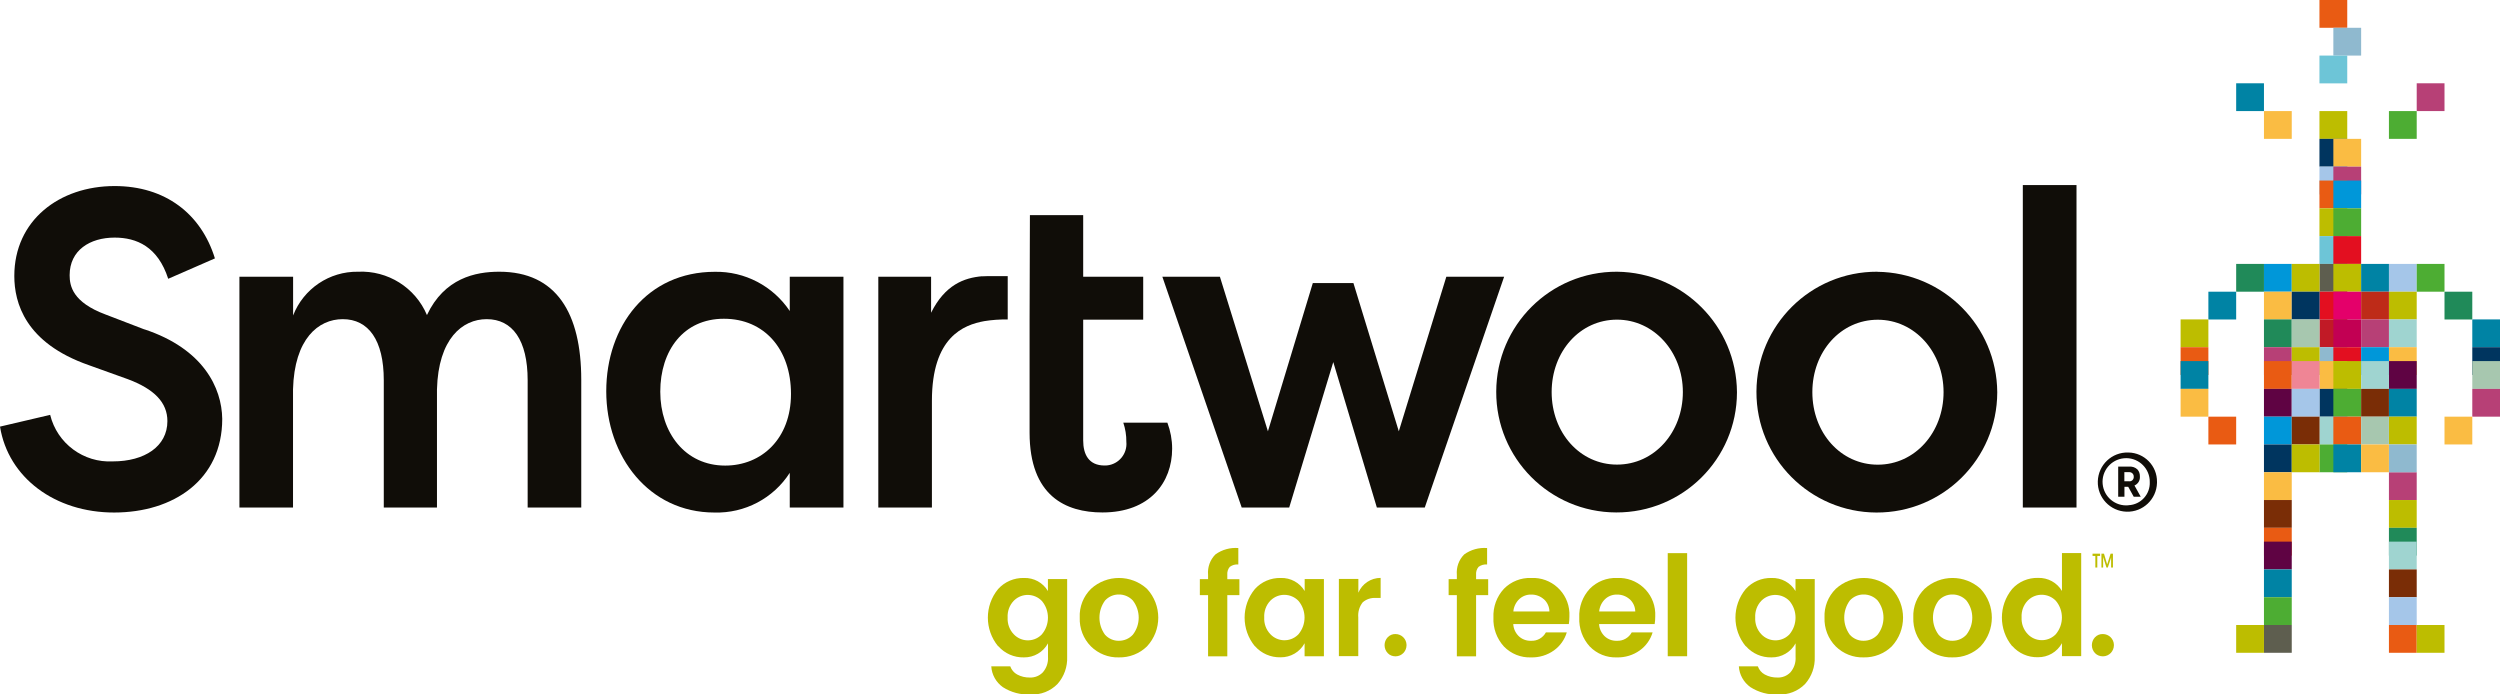 <?xml version="1.0" encoding="UTF-8"?><svg id="Layer_1" xmlns="http://www.w3.org/2000/svg" width="304.08" height="84.47" viewBox="0 0 304.08 84.47"><defs><style>.cls-1{fill:#fabc43;}.cls-1,.cls-2,.cls-3,.cls-4,.cls-5,.cls-6,.cls-7,.cls-8,.cls-9,.cls-10,.cls-11,.cls-12,.cls-13,.cls-14,.cls-15,.cls-16,.cls-17,.cls-18,.cls-19,.cls-20,.cls-21,.cls-22,.cls-23,.cls-24{fill-rule:evenodd;}.cls-2{fill:#7a2d06;}.cls-3{fill:#5f0343;}.cls-4{fill:#5e5e4f;}.cls-5{fill:#4dad33;}.cls-6{fill:#100d08;}.cls-7{fill:#6dc5d7;}.cls-8{fill:#208a59;}.cls-9{fill:#e4006a;}.cls-10{fill:#e30f20;}.cls-11{fill:#c20053;}.cls-12{fill:#be2b18;}.cls-13{fill:#bdbd00;}.cls-14{fill:#a7c7af;}.cls-15{fill:#a5c6e9;}.cls-16{fill:#c11a26;}.cls-17{fill:#9fd4d0;}.cls-18{fill:#b74076;}.cls-19{fill:#8fb9cf;}.cls-20{fill:#ef8595;}.cls-21{fill:#e95b13;}.cls-22{fill:#00355f;}.cls-23{fill:#0083a4;}.cls-24{fill:#0097d9;}</style></defs><g id="Symbols"><g id="Header"><g id="Logo"><g id="Group_28110"><path id="Fill-1" class="cls-21" d="m282.12,3.38h3.38V0h-3.38v3.38Z"/><path id="Fill-2" class="cls-19" d="m283.81,6.76h3.38v-3.38h-3.38v3.38Z"/><path id="Fill-3" class="cls-7" d="m282.12,10.14h3.38v-3.38h-3.38v3.38Z"/><path id="Fill-4" class="cls-13" d="m282.12,16.89h3.38v-3.38h-3.38v3.38Z"/><path id="Fill-5" class="cls-22" d="m282.12,20.27h3.38v-3.38h-3.38v3.38Z"/><path id="Fill-6" class="cls-1" d="m283.81,20.27h3.38v-3.38h-3.38v3.38Z"/><path id="Fill-7" class="cls-15" d="m282.12,23.65h3.38v-3.38h-3.38v3.38Z"/><path id="Fill-8" class="cls-18" d="m283.81,23.65h3.38v-3.38h-3.38v3.38Z"/><path id="Fill-9" class="cls-21" d="m282.12,25.34h3.38v-3.38h-3.38v3.38Z"/><path id="Fill-10" class="cls-24" d="m283.81,25.34h3.38v-3.38h-3.38v3.38Z"/><path id="Fill-11" class="cls-13" d="m282.12,28.72h3.38v-3.38h-3.38v3.38Z"/><path id="Fill-12" class="cls-5" d="m283.81,28.72h3.38v-3.38h-3.38v3.38Z"/><path id="Fill-13" class="cls-7" d="m282.12,32.1h3.38v-3.38h-3.38v3.38Z"/><path id="Fill-14" class="cls-10" d="m283.81,32.1h3.38v-3.38h-3.38v3.38Z"/><path id="Fill-15" class="cls-4" d="m282.12,35.48h3.38v-3.38h-3.38v3.38Z"/><path id="Fill-16" class="cls-13" d="m283.81,35.48h3.38v-3.38h-3.38v3.38Z"/><path id="Fill-17" class="cls-24" d="m275.37,35.48h3.38v-3.38h-3.38v3.38Z"/><path id="Fill-18" class="cls-13" d="m265.23,42.23h3.38v-3.38h-3.38v3.38Z"/><path id="Fill-19" class="cls-13" d="m278.75,35.48h3.38v-3.38h-3.38v3.38Z"/><path id="Fill-20" class="cls-8" d="m271.99,35.48h3.38v-3.38h-3.38v3.38Z"/><path id="Fill-21" class="cls-23" d="m268.61,38.86h3.38v-3.38h-3.38v3.38Z"/><path id="Fill-22" class="cls-8" d="m297.33,38.86h3.38v-3.38h-3.38v3.38Z"/><path id="Fill-23" class="cls-21" d="m265.23,45.61h3.38v-3.38h-3.38v3.38Z"/><path id="Fill-24" class="cls-23" d="m265.23,47.3h3.38v-3.38h-3.38v3.38Z"/><path id="Fill-25" class="cls-1" d="m265.23,50.68h3.38v-3.38h-3.38v3.38Z"/><path id="Fill-26" class="cls-21" d="m268.61,54.06h3.38v-3.38h-3.38v3.38Z"/><path id="Fill-27" class="cls-23" d="m300.71,42.23h3.38v-3.38h-3.38v3.38Z"/><path id="Fill-28" class="cls-22" d="m300.71,45.61h3.38v-3.38h-3.38v3.38Z"/><path id="Fill-29" class="cls-14" d="m300.71,47.3h3.38v-3.38h-3.38v3.38Z"/><path id="Fill-30" class="cls-18" d="m300.71,50.68h3.38v-3.38h-3.38v3.38Z"/><path id="Fill-31" class="cls-1" d="m297.33,54.06h3.38v-3.38h-3.38v3.38Z"/><path id="Fill-32" class="cls-15" d="m290.57,35.48h3.38v-3.38h-3.38v3.38Z"/><path id="Fill-33" class="cls-5" d="m293.95,35.48h3.38v-3.38h-3.38v3.38Z"/><path id="Fill-34" class="cls-23" d="m287.19,35.48h3.38v-3.38h-3.38v3.38Z"/><path id="Fill-35" class="cls-10" d="m282.12,38.86h3.38v-3.38h-3.38v3.38Z"/><path id="Fill-36" class="cls-9" d="m283.81,38.86h3.38v-3.38h-3.38v3.38Z"/><path id="Fill-37" class="cls-1" d="m275.37,38.86h3.38v-3.38h-3.38v3.38Z"/><path id="Fill-38" class="cls-22" d="m278.75,38.86h3.38v-3.38h-3.38v3.38Z"/><path id="Fill-39" class="cls-13" d="m290.57,38.86h3.38v-3.38h-3.38v3.38Z"/><path id="Fill-40" class="cls-12" d="m287.19,38.86h3.38v-3.38h-3.38v3.38Z"/><path id="Fill-41" class="cls-16" d="m282.12,42.23h3.38v-3.38h-3.38v3.38Z"/><path id="Fill-42" class="cls-11" d="m283.81,42.23h3.38v-3.38h-3.38v3.38Z"/><path id="Fill-43" class="cls-8" d="m275.37,42.23h3.38v-3.38h-3.38v3.38Z"/><path id="Fill-44" class="cls-14" d="m278.75,42.23h3.38v-3.38h-3.38v3.38Z"/><path id="Fill-45" class="cls-17" d="m290.57,42.23h3.38v-3.38h-3.38v3.38Z"/><path id="Fill-46" class="cls-18" d="m287.19,42.23h3.38v-3.38h-3.38v3.38Z"/><path id="Fill-47" class="cls-19" d="m282.12,45.61h3.38v-3.38h-3.38v3.38Z"/><path id="Fill-48" class="cls-10" d="m283.81,45.61h3.38v-3.38h-3.38v3.38Z"/><path id="Fill-49" class="cls-18" d="m275.37,45.61h3.38v-3.38h-3.38v3.38Z"/><path id="Fill-50" class="cls-13" d="m278.75,45.61h3.38v-3.38h-3.38v3.38Z"/><path id="Fill-51" class="cls-1" d="m290.57,45.61h3.38v-3.38h-3.38v3.38Z"/><path id="Fill-52" class="cls-24" d="m287.19,45.61h3.38v-3.38h-3.38v3.38Z"/><path id="Fill-53" class="cls-1" d="m282.12,47.3h3.38v-3.38h-3.38v3.38Z"/><path id="Fill-54" class="cls-13" d="m283.81,47.3h3.38v-3.38h-3.38v3.38Z"/><path id="Fill-55" class="cls-21" d="m275.37,47.3h3.38v-3.38h-3.38v3.38Z"/><path id="Fill-56" class="cls-20" d="m278.75,47.3h3.38v-3.38h-3.38v3.38Z"/><path id="Fill-57" class="cls-3" d="m290.57,47.3h3.38v-3.38h-3.38v3.38Z"/><path id="Fill-58" class="cls-17" d="m287.19,47.3h3.38v-3.38h-3.38v3.38Z"/><path id="Fill-59" class="cls-22" d="m282.12,50.68h3.38v-3.38h-3.38v3.38Z"/><path id="Fill-60" class="cls-5" d="m283.81,50.68h3.38v-3.38h-3.38v3.38Z"/><path id="Fill-61" class="cls-3" d="m275.37,50.68h3.38v-3.38h-3.38v3.38Z"/><path id="Fill-62" class="cls-15" d="m278.75,50.68h3.38v-3.38h-3.38v3.38Z"/><path id="Fill-63" class="cls-23" d="m290.57,50.68h3.38v-3.38h-3.38v3.38Z"/><path id="Fill-64" class="cls-2" d="m287.19,50.68h3.38v-3.38h-3.38v3.38Z"/><path id="Fill-65" class="cls-17" d="m282.12,54.06h3.38v-3.38h-3.38v3.38Z"/><path id="Fill-66" class="cls-21" d="m283.81,54.06h3.38v-3.38h-3.38v3.38Z"/><path id="Fill-67" class="cls-24" d="m275.37,54.06h3.38v-3.38h-3.38v3.38Z"/><path id="Fill-68" class="cls-2" d="m278.75,54.06h3.38v-3.38h-3.38v3.38Z"/><path id="Fill-69" class="cls-13" d="m290.57,54.06h3.38v-3.38h-3.38v3.38Z"/><path id="Fill-70" class="cls-14" d="m287.19,54.06h3.38v-3.38h-3.38v3.38Z"/><path id="Fill-71" class="cls-5" d="m282.12,57.44h3.38v-3.38h-3.38v3.38Z"/><path id="Fill-72" class="cls-23" d="m283.81,57.44h3.38v-3.38h-3.38v3.38Z"/><path id="Fill-73" class="cls-22" d="m275.37,57.44h3.38v-3.38h-3.38v3.38Z"/><path id="Fill-74" class="cls-1" d="m275.37,60.82h3.38v-3.38h-3.38v3.38Z"/><path id="Fill-75" class="cls-2" d="m275.37,64.2h3.38v-3.38h-3.38v3.38Z"/><path id="Fill-76" class="cls-21" d="m275.37,67.58h3.38v-3.38h-3.38v3.38Z"/><path id="Fill-77" class="cls-3" d="m275.37,69.26h3.38v-3.38h-3.38v3.38Z"/><path id="Fill-78" class="cls-23" d="m275.37,72.64h3.38v-3.38h-3.38v3.38Z"/><path id="Fill-79" class="cls-5" d="m275.37,76.02h3.38v-3.38h-3.38v3.38Z"/><path id="Fill-80" class="cls-4" d="m275.37,79.4h3.38v-3.38h-3.38v3.38Z"/><path id="Fill-81" class="cls-13" d="m271.99,79.4h3.38v-3.38h-3.38v3.38Z"/><path id="Fill-82" class="cls-18" d="m290.57,60.82h3.38v-3.38h-3.38v3.38Z"/><path id="Fill-83" class="cls-13" d="m290.57,64.2h3.38v-3.38h-3.38v3.38Z"/><path id="Fill-84" class="cls-8" d="m290.57,67.58h3.38v-3.38h-3.38v3.38Z"/><path id="Fill-85" class="cls-17" d="m290.57,69.26h3.38v-3.38h-3.38v3.38Z"/><path id="Fill-86" class="cls-2" d="m290.57,72.64h3.38v-3.38h-3.38v3.38Z"/><path id="Fill-87" class="cls-15" d="m290.57,76.02h3.38v-3.38h-3.38v3.38Z"/><path id="Fill-88" class="cls-21" d="m290.57,79.4h3.38v-3.38h-3.38v3.38Z"/><path id="Fill-89" class="cls-13" d="m293.95,79.4h3.38v-3.38h-3.38v3.38Z"/><path id="Fill-90" class="cls-13" d="m278.75,57.44h3.38v-3.38h-3.38v3.38Z"/><path id="Fill-91" class="cls-19" d="m290.57,57.44h3.38v-3.38h-3.38v3.38Z"/><path id="Fill-92" class="cls-1" d="m287.19,57.44h3.38v-3.38h-3.38v3.38Z"/><path id="Fill-93" class="cls-1" d="m275.37,16.89h3.38v-3.38h-3.38v3.38Z"/><path id="Fill-94" class="cls-5" d="m290.57,16.89h3.38v-3.38h-3.38v3.38Z"/><path id="Fill-95" class="cls-23" d="m271.99,13.51h3.38v-3.38h-3.38v3.38Z"/><path id="Fill-96" class="cls-18" d="m293.95,13.51h3.38v-3.38h-3.38v3.38Z"/><g id="Group_28109"><path id="Fill-97" class="cls-6" d="m60.73,33.05c-2.91,0-6.68.78-8.8,5.27-1.41-3.34-4.76-5.44-8.38-5.27-3.49-.05-6.63,2.07-7.9,5.32v-4.71h-6.53v28.07h6.52v-14.37c.16-6.15,3.08-8.54,6.05-8.54,3.13,0,4.99,2.55,4.99,7.43v15.48h6.47v-14.37c.16-6.15,3.08-8.54,6.05-8.54,3.13,0,4.98,2.55,4.98,7.43v15.48h6.52v-15.53c0-8.1-3.02-13.15-9.97-13.15"/><path id="Fill-99" class="cls-6" d="m96.06,37.83c-2.03-3.04-5.47-4.84-9.12-4.77-8.22,0-13.2,6.6-13.2,14.53s5.19,14.75,13.15,14.75c3.69.11,7.18-1.72,9.17-4.83v4.22h6.53v-28.07h-6.53v4.16Zm-7.85,18.8c-4.88,0-7.9-4-7.9-8.99s2.81-8.87,7.74-8.87,8.16,3.72,8.16,9.15-3.56,8.71-8.01,8.71Z"/><path id="Fill-101" class="cls-6" d="m119.45,33.6c-2.18.19-4.51,1.04-6.2,4.44v-4.38h-6.42v28.07h6.52v-12.98c0-7.76,3.85-9.23,6.37-9.69.94-.15,1.9-.22,2.85-.2v-5.27c-.26,0-2.78-.02-3.12.02"/><path id="Fill-103" class="cls-6" d="m136.63,51.41c.25.75.38,1.54.37,2.33.14,1.44-.91,2.73-2.36,2.87-.1,0-.2.01-.29.01-1.91,0-2.6-1.33-2.6-3.05v-14.69h7.3v-5.22h-7.3v-7.49h-6.48l-.04,12.7v13.75c0,7.71,4.4,9.71,8.86,9.71,5.78,0,8.48-3.66,8.48-7.76,0-1.08-.2-2.15-.58-3.16h-5.36Z"/><path id="Fill-105" class="cls-6" d="m175.92,33.66l-5.78,18.8-5.52-18.03h-4.94l-5.46,18.03-5.84-18.8h-7l9.65,28.07h5.78l5.36-17.69,5.3,17.69h5.83l9.65-28.07h-7.05Z"/><path id="Fill-107" class="cls-6" d="m196.68,33.05c-8.09-.03-14.67,6.5-14.69,14.59-.03,8.09,6.5,14.67,14.59,14.69,8.09.03,14.67-6.5,14.69-14.59,0-.02,0-.04,0-.05-.06-8.04-6.55-14.55-14.59-14.64m0,23.46c-4.51,0-7.95-3.88-7.95-8.82s3.44-8.81,7.95-8.81,8.01,3.94,8.01,8.81-3.44,8.82-8.01,8.82"/><path id="Fill-109" class="cls-6" d="m228.34,33.05c-8.09-.03-14.67,6.5-14.7,14.59-.03,8.09,6.5,14.67,14.59,14.7,8.09.03,14.67-6.5,14.7-14.59,0-.02,0-.04,0-.05-.06-8.04-6.55-14.55-14.59-14.64m.06,23.46c-4.51,0-7.96-3.88-7.96-8.82s3.45-8.81,7.96-8.81,8,3.94,8,8.81-3.45,8.82-8,8.82"/><path id="Fill-111" class="cls-6" d="m246.04,61.73h6.53V22.51h-6.53v39.22Z"/><path id="Fill-113" class="cls-6" d="m17.57,40.07l-4.74-1.82c-4-1.49-4.36-3.47-4.36-4.78,0-3.03,2.47-4.57,5.47-4.57,2.68,0,5.26,1.1,6.52,5.01l5.68-2.48c-1.68-5.44-6.05-8.8-12.2-8.8-6.73,0-12.2,4.18-12.2,10.94,0,3.25,1.32,8.14,9.05,10.84l4.73,1.7c3.26,1.21,4.84,2.86,4.84,5.11,0,3.08-2.78,4.9-6.63,4.9-3.57.19-6.78-2.18-7.63-5.66l-6.1,1.43c1,6.21,6.68,10.45,13.88,10.45s13.15-3.96,13.15-11.39c-.05-3.79-2.31-8.52-9.46-10.89"/><path id="Fill-114" class="cls-6" d="m258.86,55.04c-1.99-.06-3.64,1.51-3.7,3.5-.06,1.99,1.51,3.64,3.5,3.7,1.99.06,3.64-1.51,3.7-3.5,0-.04,0-.08,0-.12.03-1.95-1.53-3.55-3.48-3.58,0,0-.01,0-.02,0m.02,6.42c-1.58.15-2.98-1.01-3.13-2.59s1.01-2.98,2.59-3.13c1.58-.15,2.98,1.01,3.13,2.59,0,.1.01.19.01.29.07,1.49-1.08,2.76-2.57,2.83,0,0-.02,0-.03,0"/><path id="Fill-115" class="cls-6" d="m257.64,56.75h1.36c.36-.02.72.1.98.35.21.23.31.54.3.85v.03c.03.46-.23.89-.66,1.07l.76,1.37h-.85l-.67-1.21h-.46v1.21h-.76v-3.67Zm1.31,1.79c.29.04.55-.17.58-.46,0-.03,0-.06,0-.09h0c.02-.29-.2-.54-.49-.56-.04,0-.07,0-.11,0h-.54v1.11h.55Z"/><path id="Fill-116" class="cls-13" d="m121.4,78.6c-1.66-2.02-1.66-4.93,0-6.95.8-.89,1.95-1.38,3.15-1.35,1.19-.04,2.31.57,2.91,1.59v-1.46h2.34v9.46c.05,1.21-.37,2.39-1.17,3.3-.86.88-2.06,1.35-3.29,1.28-1.19.06-2.36-.25-3.36-.89-.83-.59-1.35-1.52-1.41-2.53h2.31c.15.42.45.78.84.99.48.26,1.01.38,1.56.37.59.02,1.15-.21,1.56-.63.45-.52.68-1.2.63-1.88v-1.65c-.58,1.07-1.71,1.73-2.93,1.71-1.19.03-2.33-.47-3.12-1.37m5.31-1.44c.98-1.17.98-2.88,0-4.05-.91-.95-2.42-.99-3.37-.08-.02.02-.05.04-.07.07-.51.54-.77,1.27-.73,2.02-.04.75.22,1.48.74,2.03.89.95,2.38,1,3.33.11.04-.03.07-.07.1-.1"/><path id="Fill-117" class="cls-13" d="m132.69,78.62c-.92-.93-1.41-2.2-1.36-3.51-.06-1.31.44-2.57,1.37-3.49,1.93-1.76,4.88-1.76,6.81,0,1.83,1.98,1.83,5.03,0,7-.91.89-2.15,1.37-3.42,1.34-1.27.04-2.5-.45-3.4-1.34m3.4-.68c.65,0,1.26-.26,1.7-.74.95-1.22.95-2.93,0-4.16-.44-.47-1.06-.74-1.7-.73-.64-.01-1.25.26-1.68.73-.91,1.24-.91,2.93,0,4.17.43.47,1.04.74,1.67.73"/><path id="Fill-118" class="cls-13" d="m150.75,70.44v1.95h-1.47v7.44h-2.34v-7.44h-1v-1.95h1v-.53c-.08-.91.24-1.82.89-2.47.81-.59,1.8-.86,2.79-.78v2c-.37-.04-.74.07-1.04.29-.23.27-.33.62-.3.97v.53h1.47Z"/><path id="Fill-119" class="cls-13" d="m152.63,78.6c-1.66-2.02-1.66-4.93,0-6.95.8-.89,1.95-1.38,3.15-1.35,1.19-.04,2.31.57,2.91,1.59v-1.46h2.34v9.39h-2.35v-1.58c-.58,1.07-1.71,1.73-2.93,1.71-1.19.03-2.33-.47-3.12-1.37m5.31-1.44c.98-1.17.98-2.88,0-4.05-.91-.95-2.42-.99-3.37-.08-.02.02-.05.04-.07.07-.51.54-.77,1.27-.73,2.02-.04.75.22,1.48.74,2.03.89.95,2.38,1,3.33.11.04-.03.07-.07.1-.1"/><path id="Fill-120" class="cls-13" d="m165.22,70.43v1.66c.46-1.09,1.53-1.8,2.71-1.8v2.44h-.59c-.58-.04-1.15.15-1.59.53-.41.52-.6,1.18-.54,1.84v4.71h-2.36v-9.39h2.36Z"/><path id="Fill-121" class="cls-13" d="m171.08,78.47c0,.74-.58,1.35-1.32,1.36,0,0-.02,0-.03,0-.36,0-.7-.13-.94-.39-.51-.54-.51-1.39,0-1.93.25-.26.59-.4.94-.39.74,0,1.34.59,1.35,1.33,0,0,0,.02,0,.03"/><path id="Fill-122" class="cls-13" d="m181.01,70.44v1.95h-1.47v7.44h-2.34v-7.44h-1v-1.95h1v-.53c-.08-.91.24-1.82.89-2.47.81-.59,1.8-.86,2.79-.78v2c-.37-.04-.74.07-1.04.29-.23.27-.33.62-.3.97v.53h1.47Z"/><path id="Fill-123" class="cls-13" d="m186.22,79.96c-1.24.05-2.44-.44-3.3-1.33-.87-.96-1.33-2.22-1.27-3.52-.06-1.29.4-2.55,1.28-3.5.87-.88,2.07-1.36,3.31-1.31,2.45-.12,4.53,1.77,4.65,4.21,0,.16,0,.32,0,.48,0,.31-.02.61-.07.92h-6.76c.03.56.27,1.08.67,1.47.4.38.94.58,1.49.56.75.04,1.45-.36,1.81-1.02h2.54c-.26.88-.81,1.65-1.56,2.19-.81.58-1.8.88-2.79.85m1.55-7.08c-.42-.37-.96-.57-1.51-.56-.55-.02-1.08.18-1.48.56-.41.4-.66.93-.71,1.49h4.39c-.01-.57-.26-1.11-.68-1.49"/><path id="Fill-124" class="cls-13" d="m196.66,79.96c-1.24.05-2.44-.44-3.3-1.33-.87-.96-1.33-2.22-1.27-3.52-.06-1.29.4-2.55,1.28-3.5.87-.88,2.07-1.36,3.31-1.31,2.45-.12,4.53,1.77,4.65,4.21,0,.16,0,.32,0,.48,0,.31-.02.61-.07.92h-6.76c.03.56.27,1.08.67,1.47.4.38.94.58,1.49.56.75.04,1.45-.36,1.81-1.02h2.54c-.26.88-.81,1.65-1.56,2.19-.81.58-1.8.88-2.79.85m1.55-7.08c-.42-.37-.96-.57-1.51-.56-.55-.02-1.08.18-1.48.56-.41.4-.66.93-.71,1.49h4.39c-.01-.57-.26-1.11-.68-1.49"/><path id="Fill-125" class="cls-13" d="m202.85,79.82h2.36v-12.54h-2.36v12.54Z"/><path id="Fill-126" class="cls-13" d="m212.33,78.6c-1.66-2.02-1.66-4.93,0-6.95.8-.89,1.95-1.38,3.15-1.35,1.19-.04,2.31.57,2.91,1.59v-1.46h2.34v9.46c.05,1.21-.37,2.39-1.17,3.3-.86.88-2.06,1.35-3.29,1.28-1.19.06-2.36-.25-3.36-.89-.83-.59-1.35-1.52-1.41-2.53h2.31c.15.42.45.78.84.99.48.26,1.01.38,1.56.37.59.02,1.15-.21,1.56-.63.45-.52.68-1.2.63-1.88v-1.65c-.58,1.07-1.71,1.73-2.93,1.71-1.19.03-2.33-.47-3.12-1.37m5.31-1.44c.98-1.17.98-2.88,0-4.05-.91-.95-2.42-.99-3.37-.08-.02.02-.05.04-.07.07-.51.54-.77,1.27-.73,2.02-.04.75.22,1.48.74,2.03.89.95,2.38,1,3.33.11.04-.03.07-.07.1-.1"/><path id="Fill-127" class="cls-13" d="m223.28,78.62c-.92-.93-1.41-2.2-1.36-3.51-.06-1.31.44-2.57,1.37-3.49,1.93-1.76,4.88-1.76,6.81,0,1.83,1.98,1.83,5.03,0,7-.91.89-2.15,1.37-3.42,1.34-1.27.04-2.5-.45-3.4-1.34m3.4-.68c.65,0,1.26-.26,1.7-.74.95-1.22.95-2.93,0-4.16-.44-.47-1.06-.74-1.7-.73-.64-.01-1.25.26-1.68.73-.91,1.24-.91,2.93,0,4.17.43.47,1.04.74,1.67.73"/><path id="Fill-128" class="cls-13" d="m234.08,78.62c-.92-.93-1.41-2.2-1.36-3.51-.06-1.31.44-2.57,1.37-3.49,1.93-1.76,4.88-1.76,6.81,0,1.83,1.98,1.83,5.03,0,7-.91.89-2.15,1.37-3.42,1.34-1.27.04-2.5-.45-3.4-1.34m3.4-.68c.65,0,1.26-.26,1.7-.74.95-1.22.95-2.93,0-4.16-.44-.47-1.06-.74-1.7-.73-.64-.01-1.25.26-1.68.73-.92,1.24-.92,2.93,0,4.17.43.47,1.04.74,1.67.73"/><path id="Fill-129" class="cls-13" d="m244.74,78.59c-1.66-2.02-1.66-4.93,0-6.95.8-.89,1.95-1.38,3.15-1.35,1.19-.04,2.31.57,2.91,1.59v-4.61h2.34v12.54h-2.34v-1.58c-.58,1.07-1.71,1.73-2.93,1.71-1.19.03-2.33-.47-3.12-1.37m5.31-1.44c.98-1.17.98-2.88,0-4.05-.91-.95-2.42-.99-3.37-.08-.02.02-.05.04-.07.07-.51.54-.77,1.27-.73,2.02-.04.75.22,1.48.74,2.03.89.95,2.38,1,3.33.11.04-.03.07-.07.1-.1"/><path id="Fill-130" class="cls-13" d="m257.12,78.47c0,.74-.58,1.35-1.32,1.36,0,0-.02,0-.03,0-.36,0-.7-.13-.95-.39-.51-.54-.51-1.39,0-1.93.25-.26.59-.4.95-.39.74,0,1.34.59,1.35,1.33,0,0,0,.02,0,.03"/><path id="Fill-131" class="cls-13" d="m254.52,67.34h.92v.28h-.34v1.41h-.24v-1.41h-.34v-.28Zm2.48,0v1.69h-.22v-1.23s-.4,1.23-.4,1.23h-.17l-.4-1.28v1.28h-.21v-1.69h.31l.39,1.31.42-1.31h.29Z"/></g></g></g></g></g></svg>